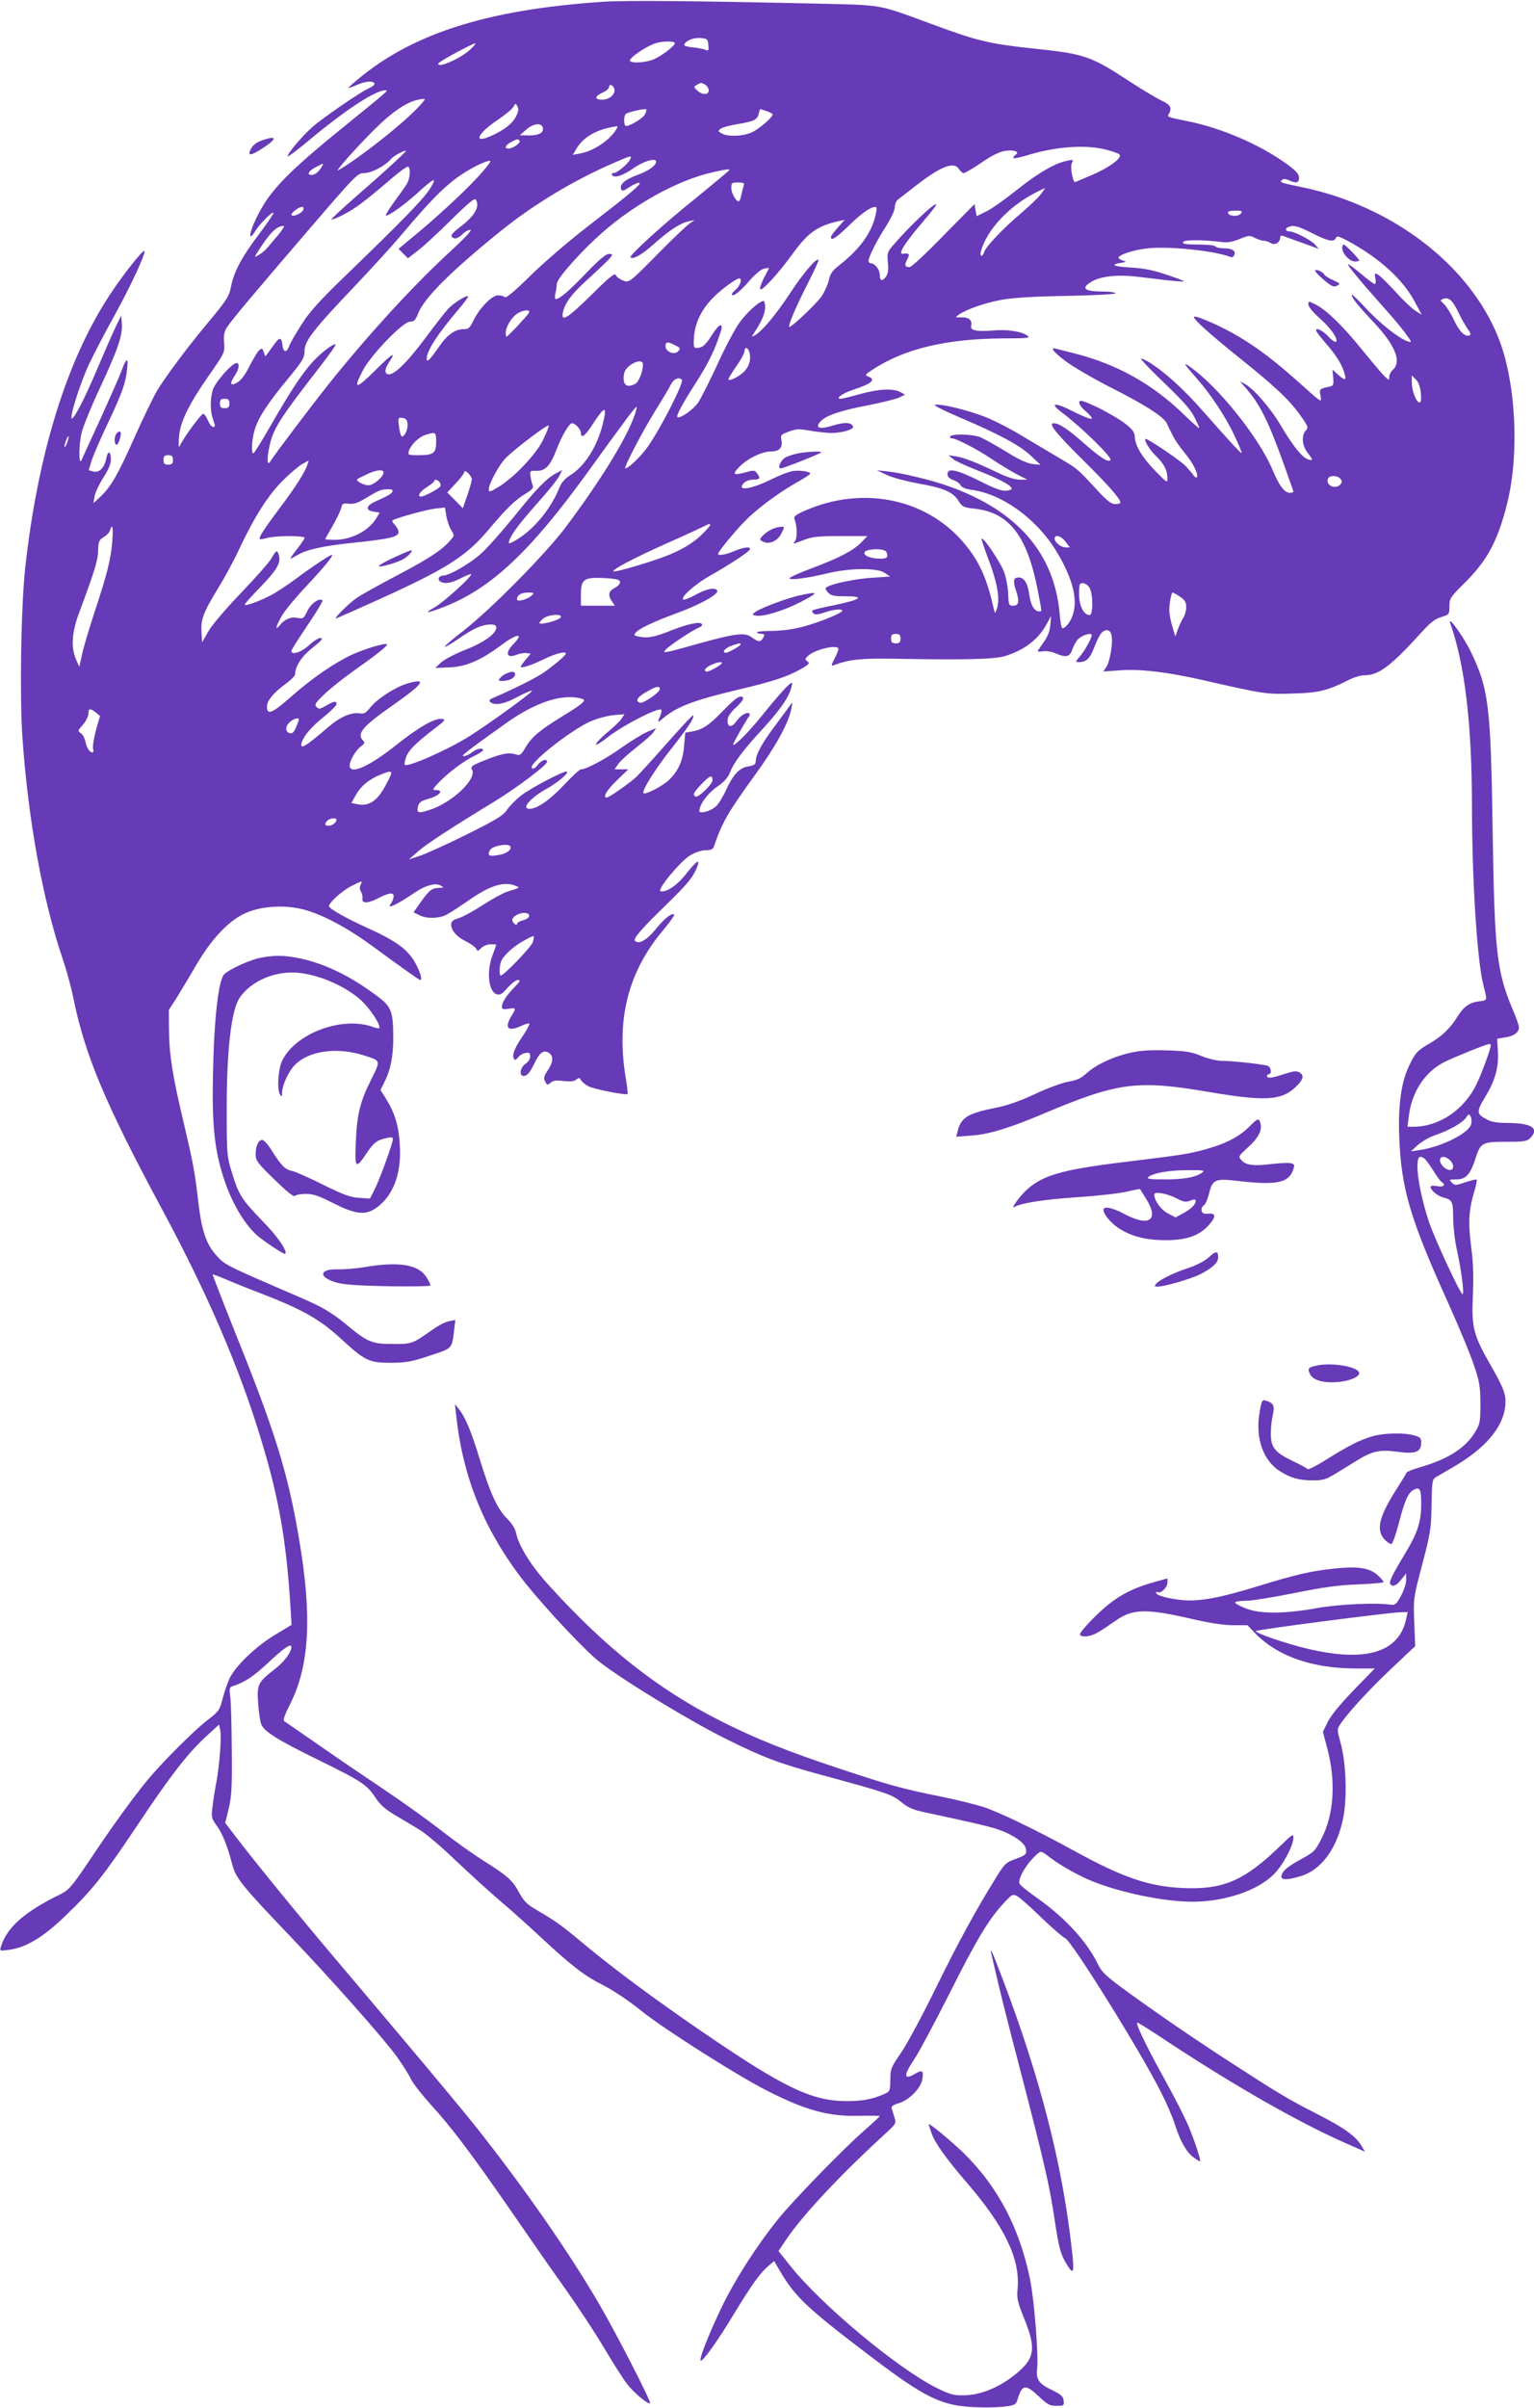 <?xml version="1.0" standalone="no"?>
<!DOCTYPE svg PUBLIC "-//W3C//DTD SVG 20010904//EN"
 "http://www.w3.org/TR/2001/REC-SVG-20010904/DTD/svg10.dtd">
<svg version="1.0" xmlns="http://www.w3.org/2000/svg"
 width="816pt" height="1280pt" viewBox="0 0 816 1280"
 preserveAspectRatio="xMidYMid meet">
<g transform="translate(0,1280) scale(0.1,-0.1)"
fill="#673ab7" stroke="none">
<path d="M3200 12790 c-627 -43 -1028 -175 -1325 -436 -16 -14 -25 -24 -20
-22 6 1 31 11 57 22 66 26 113 5 51 -23 -48 -21 -245 -157 -302 -207 -55 -49
-131 -139 -131 -155 0 -5 52 33 115 86 194 162 352 265 405 265 18 0 23 4
-236 -206 -237 -192 -339 -291 -404 -390 -45 -70 -88 -169 -77 -180 3 -3 14
10 25 28 24 38 89 104 97 97 2 -3 -32 -55 -78 -115 -90 -119 -133 -199 -148
-277 -10 -53 -21 -71 -135 -207 -98 -118 -214 -273 -257 -345 -20 -33 -72
-140 -116 -238 -91 -205 -129 -272 -184 -325 l-40 -37 6 36 c3 19 24 64 46 99
27 41 41 74 41 96 0 45 -16 52 -24 10 -10 -52 -37 -80 -68 -73 l-26 7 14 47
c8 27 45 113 83 193 81 171 99 221 107 298 8 66 -4 62 -31 -13 -10 -27 -60
-140 -110 -250 -51 -110 -96 -209 -101 -220 -16 -38 -16 82 1 148 9 34 53 143
100 242 93 200 118 274 113 336 l-3 42 -24 -49 c-14 -27 -59 -130 -101 -229
-73 -173 -139 -298 -140 -264 0 36 52 194 94 284 25 52 87 173 140 267 86 157
163 324 154 334 -8 7 -110 -122 -179 -226 -232 -348 -388 -850 -455 -1460 -22
-203 -30 -675 -15 -896 30 -440 108 -868 215 -1184 20 -58 45 -150 56 -205 62
-306 172 -567 478 -1135 237 -441 406 -833 520 -1210 95 -311 135 -538 157
-892 l6 -96 -88 -53 c-101 -61 -208 -163 -241 -230 -12 -26 -29 -75 -38 -110
-15 -60 -20 -67 -81 -114 -74 -57 -248 -232 -320 -320 -79 -97 -182 -238 -300
-415 -100 -149 -116 -167 -159 -189 -192 -93 -287 -176 -319 -280 -7 -23 -6
-23 41 -17 96 13 186 68 311 190 137 132 199 211 374 473 171 257 264 377 357
464 l77 71 7 -33 c7 -37 -5 -190 -22 -279 -6 -30 -15 -84 -19 -120 -8 -61 -6
-66 20 -103 32 -43 60 -113 84 -208 20 -75 51 -113 309 -383 218 -228 503
-550 568 -641 27 -38 61 -91 74 -118 13 -26 61 -86 105 -135 106 -115 220
-266 421 -557 91 -132 222 -321 293 -420 70 -99 165 -243 210 -320 46 -77 100
-162 120 -188 35 -46 114 -112 123 -103 7 8 -181 374 -273 531 -165 282 -403
623 -658 944 -96 120 -311 377 -763 911 -195 231 -429 518 -523 643 l-43 56
19 78 c15 65 18 116 16 308 -1 127 -4 254 -8 283 -6 45 -4 53 12 58 66 21 108
49 191 126 79 75 122 104 122 83 0 -29 -38 -80 -89 -119 -89 -69 -95 -81 -88
-179 3 -45 10 -95 16 -112 15 -40 82 -82 306 -192 228 -112 257 -131 301 -198
27 -41 54 -64 108 -96 39 -23 96 -57 127 -76 31 -18 116 -90 190 -161 74 -70
181 -168 239 -217 58 -49 157 -138 220 -197 163 -151 230 -203 331 -253 52
-27 135 -82 203 -137 116 -94 520 -350 673 -426 201 -102 326 -135 484 -130
60 1 109 1 108 -2 0 -3 -36 -36 -80 -75 -116 -101 -383 -376 -462 -475 -114
-142 -226 -317 -298 -465 -68 -142 -125 -285 -111 -285 15 1 94 112 177 250
92 152 141 220 186 257 l27 23 28 -48 c81 -140 143 -199 469 -447 248 -189
345 -246 460 -270 73 -15 207 -18 285 -7 38 6 46 11 53 37 24 79 42 82 112 16
47 -44 59 -51 95 -51 39 0 41 1 38 28 -2 22 -14 32 -58 54 -75 36 -90 57 -83
116 8 70 -15 358 -37 471 -55 273 -170 493 -351 672 -63 62 -189 166 -189 156
0 -3 7 -24 15 -47 18 -52 78 -136 185 -260 206 -239 287 -408 273 -568 -5 -51
-1 -69 36 -160 67 -167 56 -217 -69 -311 -80 -59 -171 -94 -251 -95 -58 -1
-75 4 -150 41 -208 105 -608 438 -775 647 l-63 79 41 61 c87 130 293 349 535
570 49 45 51 49 41 79 -5 18 -12 39 -15 48 -3 11 7 19 39 28 54 17 115 78 124
126 8 46 0 53 -35 32 -66 -39 -67 -12 -5 80 25 38 106 190 181 338 145 289
210 398 289 484 47 51 51 53 74 41 14 -7 73 -59 131 -116 58 -56 115 -104 125
-108 32 -10 405 -608 511 -821 28 -55 61 -131 73 -170 28 -88 62 -148 99 -174
16 -12 31 -21 34 -21 8 0 -29 112 -63 192 -17 40 -73 150 -125 244 -107 193
-161 309 -143 301 7 -2 92 -56 188 -120 339 -222 669 -410 908 -516 l113 -50
-18 30 c-31 53 -92 97 -238 171 -149 76 -203 108 -470 281 -202 131 -385 257
-550 377 -101 74 -124 96 -144 136 -59 123 -176 250 -330 358 -45 32 -85 64
-88 72 -10 27 40 111 94 157 21 18 22 18 67 -17 58 -44 154 -98 226 -127 158
-63 381 -108 531 -109 173 0 347 58 434 145 49 48 105 153 105 195 0 22 -6 19
-62 -36 -197 -192 -308 -241 -528 -231 -178 8 -319 56 -575 197 -206 113 -404
208 -485 234 -41 13 -142 38 -225 55 -204 41 -272 60 -529 145 -290 96 -457
163 -643 257 -333 168 -613 389 -917 725 -92 101 -158 208 -171 275 -4 21 -22
50 -46 74 -53 52 -91 135 -146 314 -46 151 -78 228 -113 271 l-20 25 6 -55
c34 -321 140 -591 335 -853 86 -116 301 -351 406 -444 93 -82 484 -323 694
-427 196 -98 287 -132 509 -192 350 -95 375 -104 424 -144 35 -29 62 -41 118
-53 264 -57 316 -69 376 -86 87 -26 159 -72 168 -106 8 -32 3 -37 -60 -60 -43
-15 -54 -26 -93 -89 -109 -175 -205 -350 -323 -591 -70 -143 -153 -298 -185
-345 -55 -80 -59 -88 -59 -147 -1 -61 -2 -62 -36 -77 -61 -26 -113 -36 -195
-36 -187 0 -335 71 -773 371 -253 173 -471 335 -628 466 -120 100 -148 120
-256 183 -46 27 -63 45 -88 91 -34 64 -62 88 -196 172 -50 32 -149 102 -220
158 -71 55 -205 151 -299 214 -93 62 -249 168 -345 235 -96 67 -181 125 -187
129 -9 5 -1 30 30 91 104 207 118 469 47 883 -58 343 -126 564 -332 1075 -71
178 -128 325 -127 327 2 1 33 -10 69 -26 36 -15 119 -49 185 -74 223 -86 316
-139 423 -237 134 -123 154 -133 272 -133 83 1 110 6 206 38 124 41 117 33
131 146 l5 44 -33 -7 c-19 -3 -58 -23 -87 -44 -110 -77 -109 -77 -212 -77
-112 0 -134 9 -250 105 -78 64 -124 91 -249 145 -397 171 -395 170 -442 223
-53 60 -76 130 -94 280 -19 166 -28 211 -80 432 -57 241 -75 352 -76 484 l-1
107 40 62 c21 34 68 111 103 172 81 139 169 234 255 276 82 41 211 51 314 25
98 -24 235 -96 367 -193 178 -130 253 -183 258 -183 12 0 3 34 -19 78 -42 82
-101 126 -266 201 -103 46 -200 101 -200 113 0 20 70 83 122 109 53 27 58 28
48 9 -8 -14 -8 -26 0 -40 6 -11 10 -28 8 -37 -5 -27 29 -27 82 1 63 33 90 34
83 4 -3 -13 -10 -29 -16 -35 -22 -29 37 -1 125 59 62 42 115 57 144 39 17 -9
15 -10 -11 -11 -37 -1 -51 -12 -98 -77 l-37 -53 30 -15 c38 -20 103 -19 143 1
18 9 67 41 109 70 123 87 198 111 263 84 22 -9 22 -9 -46 -30 -20 -6 -79 -38
-130 -71 -51 -33 -110 -65 -131 -71 -28 -8 -38 -17 -38 -32 0 -33 27 -64 79
-91 27 -13 51 -31 55 -40 5 -13 8 -13 26 5 11 11 33 20 50 20 17 0 30 -1 30
-2 0 -2 -9 -27 -20 -56 -33 -87 -22 -194 23 -208 17 -5 29 2 57 35 20 22 44
41 55 41 16 0 11 -8 -22 -42 -43 -46 -63 -77 -63 -102 0 -11 8 -13 35 -9 41 7
42 4 15 -39 -39 -65 -17 -85 55 -51 19 9 37 14 41 11 3 -3 -15 -36 -40 -73
-42 -61 -56 -102 -39 -118 3 -4 12 2 19 12 8 10 25 21 39 23 21 4 25 1 25 -18
0 -14 -10 -30 -25 -40 -28 -18 -35 -64 -10 -64 19 0 33 16 59 69 25 54 48 71
74 55 27 -17 26 -49 -3 -92 -22 -34 -25 -44 -15 -62 11 -20 13 -20 29 -6 13
12 29 14 69 9 36 -4 56 -2 68 8 13 11 17 10 25 -4 6 -9 23 -24 39 -32 29 -15
200 -49 208 -41 2 3 -1 34 -7 70 -56 321 7 577 199 804 34 41 59 76 56 80 -12
11 -52 -21 -99 -79 -48 -58 -89 -81 -109 -61 -12 12 34 64 181 207 101 99 130
135 150 188 17 44 -4 31 -57 -36 -48 -62 -106 -102 -138 -95 -23 5 106 161
159 192 26 15 59 26 81 26 26 0 38 5 43 18 44 130 75 183 219 382 110 151 177
273 193 350 7 35 7 41 -2 26 -7 -10 -43 -59 -81 -110 -72 -95 -105 -156 -106
-192 0 -17 -8 -23 -38 -28 -48 -7 -82 -43 -120 -126 -16 -36 -40 -75 -54 -87
-28 -26 -88 -42 -88 -24 0 33 45 94 94 128 40 28 59 49 71 81 19 48 69 115
163 217 90 98 139 164 156 213 8 23 12 42 8 42 -12 0 -69 -63 -165 -182 -73
-90 -147 -162 -147 -145 0 7 70 130 82 145 6 7 8 15 5 18 -11 12 -47 -8 -67
-37 -27 -38 -50 -38 -50 -1 0 21 12 40 46 72 29 27 42 46 36 52 -15 15 -39 -2
-112 -77 -70 -72 -105 -95 -160 -104 l-35 -6 -6 -70 c-6 -79 -31 -134 -81
-182 -33 -32 -125 -79 -135 -70 -11 12 64 131 149 238 88 111 124 166 115 176
-3 2 -66 -65 -140 -149 -74 -84 -148 -165 -163 -179 -36 -33 -144 -109 -156
-109 -24 0 -1 39 53 91 l61 59 -37 0 -36 0 21 30 c11 16 56 56 98 89 42 33 83
69 89 80 l13 20 -47 -20 c-26 -11 -86 -48 -133 -81 -83 -60 -191 -118 -219
-118 -8 0 -49 -38 -92 -84 -74 -79 -142 -126 -182 -126 -47 0 4 59 95 109 56
32 113 80 104 89 -9 9 -193 -87 -245 -128 -28 -22 -61 -56 -74 -75 -18 -29
-55 -52 -212 -130 -104 -52 -217 -103 -250 -114 l-60 -20 48 42 c48 42 174
124 404 264 123 75 283 196 283 213 0 19 -29 10 -50 -17 -14 -18 -24 -23 -31
-16 -21 21 202 198 310 247 36 16 89 30 123 34 l60 5 -16 -24 c-8 -13 -43 -46
-76 -73 -33 -28 -60 -56 -60 -63 0 -7 28 10 63 38 57 46 208 129 266 145 25 7
26 0 5 -51 -7 -17 -2 -15 25 8 73 61 163 95 404 152 181 43 256 68 325 107 46
26 51 32 37 42 -15 11 -14 13 4 30 39 35 161 62 161 36 0 -6 -9 -29 -21 -52
-18 -34 -18 -40 -5 -35 81 31 147 38 320 35 392 -7 538 -3 595 15 102 32 176
89 220 172 l22 40 -4 -48 c-3 -34 -14 -62 -36 -92 -17 -24 -31 -45 -31 -47 0
-3 14 -3 31 0 17 2 47 -3 68 -13 51 -22 72 -17 85 22 6 18 19 41 28 52 17 20
64 38 74 28 8 -7 -30 -79 -61 -116 -26 -30 -26 -31 -5 -31 38 0 58 19 80 77
12 32 29 66 37 76 25 27 50 21 56 -12 8 -39 -9 -138 -28 -167 l-16 -24 83 6
c111 9 260 -9 448 -52 320 -73 336 -76 475 -71 137 3 189 16 299 72 27 14 64
25 82 25 78 0 139 45 309 232 44 49 71 69 103 78 41 13 42 14 42 57 0 41 4 48
83 126 119 119 174 221 223 416 68 267 48 653 -46 887 -155 387 -565 700
-1045 799 -115 24 -119 25 -106 38 7 7 18 7 36 -1 40 -18 55 -15 55 13 0 19
-15 36 -61 70 -140 103 -349 194 -529 230 -118 24 -113 22 -100 44 15 29 4 46
-43 67 -23 11 -96 54 -162 97 -212 139 -243 150 -510 178 -238 25 -307 41
-541 128 -305 112 -256 103 -634 112 -628 14 -1005 18 -1130 9z m568 -229 c3
-29 1 -33 -15 -26 -10 5 -39 10 -65 13 -27 2 -48 8 -48 12 0 20 47 41 85 38
37 -3 40 -5 43 -37z m-178 10 c0 -13 -57 -59 -103 -82 -37 -20 -121 -28 -135
-14 -13 12 83 79 138 96 36 11 100 11 100 0z m-1081 -27 c-45 -49 -187 -113
-177 -81 3 10 181 106 197 107 3 0 -6 -12 -20 -26z m1242 -194 c10 -6 19 -20
19 -30 0 -26 -34 -26 -61 -1 -20 18 -20 19 -2 30 23 13 21 13 44 1z m-483 -24
c6 -28 -27 -56 -65 -56 -43 0 -40 19 5 39 18 8 32 21 32 29 0 19 24 9 28 -12z
m-1049 -102 c-89 -93 -313 -268 -419 -329 -25 -15 88 113 190 215 93 93 170
146 234 160 17 4 33 5 35 3 3 -2 -15 -24 -40 -49z m528 -39 c-19 -41 -65 -77
-140 -110 -94 -41 -65 18 44 90 37 25 73 55 80 67 11 20 12 20 21 3 8 -13 6
-27 -5 -50z m683 6 c-10 -20 -78 -61 -100 -61 -13 0 -13 57 0 65 20 12 105 30
108 23 2 -4 -2 -16 -8 -27z m649 18 c17 -6 31 -14 31 -18 0 -15 -77 -81 -114
-96 -47 -20 -123 -23 -155 -5 -23 12 -23 13 -7 26 10 7 50 18 89 24 88 15 105
23 113 55 3 14 7 25 9 25 1 0 16 -5 34 -11z m-1193 -84 c11 -28 -16 -45 -70
-45 l-51 1 33 29 c35 32 79 39 88 15z m384 -25 c-39 -54 -116 -103 -184 -116
l-39 -7 19 32 c38 65 113 106 217 120 5 1 -1 -13 -13 -29z m-506 -49 c7 -11
-37 -41 -59 -41 -24 0 -18 18 13 34 32 18 39 19 46 7z m3121 -47 c33 -8 65
-20 70 -25 17 -18 -56 -71 -146 -109 -45 -19 -85 -36 -89 -38 -13 -5 -29 82
-18 102 9 17 8 18 -23 12 -67 -13 -156 -65 -269 -155 -63 -50 -137 -103 -165
-116 l-50 -24 -6 32 -5 32 -165 -167 c-90 -93 -171 -168 -180 -168 -26 0 -29
11 -13 41 15 29 11 34 -23 30 -29 -4 10 58 109 173 37 43 68 83 68 88 0 20
-146 -118 -229 -216 -31 -36 -33 -43 -28 -92 4 -37 1 -58 -9 -73 -20 -29 -34
-26 -34 6 0 29 -25 63 -47 63 -7 0 -13 6 -13 13 0 21 47 114 95 187 26 42 45
82 45 99 0 16 8 34 19 42 10 8 54 41 97 75 130 101 200 127 226 84 7 -11 18
-20 25 -20 6 0 42 21 80 46 82 57 121 74 168 74 34 0 46 -12 25 -25 -5 -3 -10
-10 -10 -15 0 -4 28 1 63 11 157 50 322 62 432 33z m-3785 -65 c-36 -34 -127
-115 -203 -181 -76 -66 -136 -122 -134 -125 3 -2 32 9 64 26 60 30 116 72 257
193 43 37 82 65 87 62 15 -9 10 -68 -9 -95 -9 -15 -39 -57 -66 -93 -26 -37
-46 -69 -44 -71 8 -9 94 52 163 114 97 88 113 94 73 29 -32 -53 -147 -171
-460 -473 -126 -122 -180 -181 -222 -247 -31 -48 -62 -101 -68 -118 -13 -38
-32 -34 -36 8 -4 39 -15 40 -39 7 -10 -14 -26 -36 -35 -48 l-17 -22 -8 24 c-9
22 -10 22 -27 6 -9 -10 -32 -48 -51 -86 -24 -47 -45 -73 -65 -84 -36 -19 -40
-5 -10 40 22 33 26 65 8 65 -24 0 -116 -105 -127 -145 -14 -53 -13 -111 3
-157 12 -32 11 -38 0 -38 -8 0 -20 16 -28 35 -8 19 -19 35 -25 35 -10 0 -88
-104 -117 -156 -15 -29 -15 -29 -12 31 5 79 51 174 160 330 83 119 84 121 80
173 -3 38 1 60 14 80 25 39 123 156 427 510 263 306 269 312 306 312 38 0 111
39 141 75 13 16 65 44 80 44 3 0 -24 -27 -60 -60z m1251 12 c-14 -26 -69 -71
-87 -71 -9 0 -12 -5 -8 -11 11 -18 59 -2 113 36 51 37 121 58 121 36 0 -21
-39 -49 -99 -71 -66 -24 -97 -51 -87 -75 5 -13 11 -12 45 11 22 14 45 24 52
22 14 -5 -48 -57 -276 -233 -100 -77 -235 -193 -305 -262 -81 -80 -128 -119
-134 -113 -6 6 -22 10 -37 10 -32 0 -99 -68 -131 -135 -19 -39 -26 -45 -52
-45 -46 0 -90 -32 -135 -99 -44 -64 -61 -81 -61 -58 0 42 56 129 169 262 28
33 51 63 51 68 0 14 -75 -31 -106 -65 -17 -18 -69 -85 -116 -148 -92 -125
-166 -200 -198 -200 -26 0 -26 26 0 65 40 61 18 47 -75 -45 -104 -103 -119
-102 -63 4 45 83 212 256 249 256 22 0 29 8 43 43 32 83 176 226 441 440 178
143 389 270 605 363 89 39 94 40 81 15z m-779 -58 c-60 -72 -203 -207 -334
-318 l-118 -98 25 -25 25 -25 52 40 c29 22 109 95 177 163 92 91 126 119 132
109 22 -36 -3 -83 -75 -139 -59 -45 -66 -57 -40 -67 9 -3 27 5 44 22 15 15 35
25 43 23 9 -2 -32 -45 -108 -115 -185 -169 -432 -437 -641 -698 -86 -107 -300
-390 -314 -415 -16 -29 -21 -2 -11 56 21 113 46 152 291 468 38 50 68 92 65
94 -9 9 -76 -42 -121 -91 -58 -64 -117 -153 -225 -341 -46 -80 -87 -146 -91
-146 -13 0 -9 74 7 126 19 64 70 142 179 273 77 94 86 109 86 146 0 52 47 113
271 348 88 93 195 210 237 260 182 216 259 290 362 351 55 33 111 56 119 50 2
-2 -15 -25 -37 -51z m-858 25 c-16 -30 -38 -48 -56 -48 -29 0 -17 22 23 42 41
21 42 22 33 6z m2166 -22 c0 -2 -80 -69 -177 -148 -175 -140 -358 -307 -349
-316 14 -13 63 15 128 74 80 71 137 108 183 118 l30 6 -30 -21 c-16 -12 -84
-76 -150 -143 -172 -174 -168 -171 -204 -156 -16 6 -32 19 -36 28 -4 12 -31
-9 -113 -90 -146 -144 -180 -165 -167 -106 12 52 51 102 149 189 50 46 97 91
104 101 12 16 11 18 -9 18 -16 0 -53 -31 -120 -101 -91 -95 -142 -139 -163
-139 -5 0 -5 15 -1 33 4 17 7 40 7 49 -1 22 104 144 205 238 183 172 431 312
628 355 66 15 85 17 85 11z m77 -80 c-3 -8 -9 -31 -13 -50 -3 -20 -10 -36 -15
-36 -15 0 -39 44 -39 72 0 25 3 28 36 28 27 0 35 -4 31 -14z m1579 -49 c-14
-19 -62 -64 -105 -101 -92 -77 -187 -177 -196 -206 -10 -31 -25 -24 -16 8 33
112 147 234 286 306 28 14 51 26 53 26 2 0 -8 -15 -22 -33z m-3923 -83 c-6
-17 -52 -38 -62 -28 -8 8 37 44 55 44 8 0 11 -6 7 -16z m3045 -26 c-22 -98
-85 -184 -201 -274 -28 -22 -41 -40 -48 -73 -5 -24 -23 -63 -39 -87 -27 -38
-148 -154 -170 -162 -14 -5 31 102 98 233 33 66 59 121 56 124 -11 11 -83 -73
-152 -179 -76 -115 -149 -202 -186 -222 -20 -11 -20 -11 -1 18 37 56 55 99 55
131 0 18 -4 33 -8 33 -23 0 -95 -66 -133 -122 -24 -35 -76 -133 -115 -220 -40
-86 -85 -175 -100 -198 -25 -37 -99 -89 -111 -77 -7 7 30 75 91 170 65 100
102 173 127 246 22 62 23 71 9 71 -6 0 -26 -24 -45 -54 -33 -52 -50 -66 -82
-66 -13 0 -15 11 -11 64 7 76 44 149 110 212 43 42 116 94 130 94 18 0 6 -38
-18 -59 -14 -12 -24 -25 -21 -28 10 -10 44 17 94 75 31 35 63 62 78 64 14 3
25 4 25 3 0 -2 -12 -26 -27 -54 -14 -28 -23 -55 -19 -59 10 -10 100 88 174
191 81 111 130 146 246 172 l29 6 -36 -40 c-20 -23 -37 -46 -37 -51 0 -23 26
-6 94 59 67 66 117 101 142 101 9 0 9 -12 2 -42z m1942 6 c-15 -17 -61 -15
-68 4 -2 8 9 12 38 12 37 0 41 -2 30 -16z m-5122 -115 c-23 -28 -50 -59 -58
-69 -8 -10 -28 -26 -44 -36 -28 -17 -26 -13 21 57 47 69 78 97 111 98 8 1 -6
-22 -30 -50z m5503 11 c84 -43 116 -49 125 -25 5 13 18 9 73 -21 163 -90 283
-200 345 -315 l39 -72 -31 19 c-17 10 -66 55 -107 101 -42 46 -85 88 -95 93
-18 10 -19 8 -14 -20 4 -16 2 -30 -3 -30 -5 0 -38 24 -73 54 -36 30 -66 53
-69 51 -5 -5 64 -88 184 -223 50 -55 106 -122 124 -148 32 -44 33 -46 10 -39
-45 14 -147 94 -223 176 -42 45 -76 78 -76 73 0 -17 32 -57 115 -145 116 -122
152 -211 105 -254 -11 -10 -20 -27 -20 -38 0 -20 0 -20 -21 -1 -12 10 -65 73
-119 139 -106 132 -192 215 -251 246 -39 19 -39 19 -39 0 0 -12 25 -42 59 -72
60 -53 101 -112 88 -126 -5 -4 -24 9 -43 30 -19 20 -44 37 -56 37 -16 0 -8
-13 41 -71 63 -72 93 -122 105 -172 8 -32 -1 -30 -43 7 l-23 21 4 -43 c3 -39
1 -43 -22 -48 -52 -11 -53 -12 -45 -50 6 -36 6 -36 -102 61 -136 122 -226 191
-331 254 -88 53 -230 116 -240 107 -9 -9 73 -83 239 -217 189 -151 268 -225
326 -307 42 -59 44 -64 29 -81 -24 -26 -20 -79 9 -117 30 -39 31 -44 5 -37
-31 8 -81 70 -144 176 -56 96 -148 202 -196 227 l-25 13 26 -29 c78 -88 120
-170 200 -389 32 -89 59 -165 59 -168 0 -4 -8 -7 -18 -7 -29 0 -58 38 -94 125
-73 171 -288 440 -438 545 -40 28 -34 18 38 -64 73 -83 151 -201 197 -298 24
-51 42 -94 40 -96 -4 -4 -59 56 -202 218 -107 122 -204 210 -290 264 -24 14
-43 23 -43 18 0 -4 37 -44 82 -88 147 -141 179 -177 204 -226 13 -26 24 -51
24 -54 0 -4 -37 28 -82 72 -168 163 -357 268 -581 325 -45 11 -90 23 -99 25
-35 10 -17 -15 49 -65 36 -28 141 -89 232 -136 189 -95 291 -160 308 -196 6
-13 19 -41 30 -62 10 -21 39 -64 65 -95 46 -55 76 -117 64 -130 -4 -3 -14 5
-23 19 -10 13 -29 35 -43 48 -36 33 -201 144 -207 138 -8 -9 24 -61 57 -92 40
-38 60 -76 60 -114 0 -30 0 -30 -61 32 -73 75 -109 134 -112 181 -2 31 -11 42
-57 78 -30 22 -95 60 -145 84 -75 35 -91 39 -94 26 -2 -10 13 -30 35 -49 21
-17 35 -35 31 -39 -4 -4 -45 12 -91 35 -104 54 -139 52 -67 -2 112 -85 270
-241 258 -253 -13 -13 -52 12 -137 86 -89 79 -136 110 -165 110 -31 0 11 -52
155 -195 134 -132 200 -207 200 -227 0 -4 -12 -8 -27 -8 -22 0 -44 17 -99 77
-104 113 -101 110 -199 168 -49 29 -138 82 -197 117 -58 36 -146 81 -196 101
-91 36 -236 72 -269 65 -10 -2 50 -32 132 -67 207 -88 316 -146 378 -203 l52
-49 -42 4 c-29 4 -74 24 -141 66 -54 33 -115 67 -135 76 -41 17 -152 20 -162
5 -3 -5 0 -10 7 -10 24 0 136 -58 215 -111 43 -29 103 -65 133 -81 l55 -28
-40 0 c-26 0 -67 13 -115 36 -115 55 -181 81 -225 88 l-40 6 23 -19 c12 -11
75 -40 140 -65 130 -51 194 -89 167 -100 -34 -12 -60 -5 -168 49 -118 59 -167
69 -167 34 0 -13 10 -23 30 -31 17 -5 35 -18 40 -28 6 -11 27 -20 58 -24 160
-21 341 -150 446 -318 86 -139 119 -253 96 -336 -10 -41 -40 -82 -59 -82 -4 0
-11 34 -14 76 -28 321 -224 548 -587 678 -88 32 -252 72 -330 80 l-55 6 50
-24 c28 -14 103 -34 168 -46 136 -24 186 -45 216 -93 19 -31 26 -35 83 -41
185 -19 282 -143 338 -433 24 -124 23 -113 7 -113 -25 0 -45 34 -52 90 -8 59
-27 90 -56 90 -28 0 -32 -17 -14 -71 19 -58 15 -79 -17 -79 -21 0 -23 5 -25
63 -1 35 -11 87 -22 117 -20 52 -109 185 -119 176 -2 -3 11 -42 28 -88 57
-146 73 -238 50 -293 -7 -18 -8 -17 -14 10 -34 151 -72 240 -142 328 -199 255
-551 331 -867 190 -45 -20 -56 -30 -51 -42 14 -31 16 -101 4 -116 -16 -19 -15
-19 48 5 43 17 76 20 194 20 l142 0 -33 -34 c-42 -43 -114 -81 -263 -137 -65
-24 -118 -48 -118 -53 0 -12 92 0 197 25 122 30 268 31 308 4 l30 -20 -90 -6
c-88 -5 -216 -31 -245 -49 -12 -7 -11 -12 4 -29 16 -18 31 -21 95 -21 104 0
82 -17 -60 -47 -62 -12 -114 -25 -117 -28 -3 -3 -1 -10 5 -16 8 -8 24 -7 59 5
50 17 94 21 94 9 0 -12 -118 -60 -206 -84 -51 -14 -109 -22 -166 -23 -47 0
-84 -4 -82 -8 3 -4 14 -8 25 -8 17 0 18 -3 9 -20 -14 -25 -24 -25 -60 1 -37
28 -83 23 -275 -30 -200 -56 -202 -56 -184 -35 17 21 152 110 180 119 10 4 16
11 13 17 -9 15 -72 2 -157 -31 -92 -37 -130 -45 -174 -36 -29 5 -33 8 -22 21
19 23 91 57 226 107 122 45 219 100 208 118 -12 18 -57 9 -115 -23 -32 -18
-62 -29 -66 -25 -14 13 65 83 144 127 108 61 212 130 212 141 0 15 -35 10 -85
-11 -45 -19 -85 -26 -85 -14 0 11 89 120 142 173 64 66 180 152 276 206 39 22
72 43 72 47 0 12 -61 20 -98 13 -19 -4 -65 -22 -102 -40 -112 -56 -195 -69
-154 -24 10 11 30 19 51 19 36 0 40 7 20 34 -11 16 -18 17 -53 7 -73 -20 -82
-15 -43 25 42 45 122 84 170 84 45 0 63 20 56 59 -6 28 -3 31 38 46 38 15 53
16 111 6 37 -7 89 -12 115 -13 56 0 122 19 117 34 -8 23 -45 25 -107 6 -71
-22 -98 -14 -67 21 29 32 105 58 251 86 77 15 153 34 169 42 l30 15 -25 14
c-37 20 -115 17 -214 -11 -50 -14 -96 -25 -104 -25 -29 0 11 29 62 46 102 33
130 56 86 72 -19 8 -18 10 18 34 172 114 398 168 705 169 124 0 141 2 124 14
-30 23 -108 35 -183 28 -87 -7 -123 0 -117 24 7 30 -12 47 -51 46 -35 -1 -36
-1 -15 14 40 28 139 63 227 79 61 11 168 18 350 21 148 3 260 9 257 14 -3 5
-31 9 -62 9 -105 0 -125 17 -65 53 48 28 136 38 233 27 47 -6 123 -14 169 -20
47 -5 86 -8 89 -6 2 2 -41 19 -94 36 -73 25 -122 34 -192 38 -89 5 -110 16
-47 25 28 4 29 5 8 12 -13 4 -23 11 -23 15 0 15 78 41 149 49 110 14 357 -11
443 -44 12 -5 20 -1 24 10 9 22 -12 35 -58 35 -20 0 -40 5 -43 10 -3 6 -45 10
-91 10 -64 0 -85 3 -81 13 4 13 104 13 200 1 36 -5 60 -1 100 15 49 20 55 21
83 6 16 -8 37 -15 47 -15 9 0 26 -5 36 -12 22 -14 51 3 51 29 0 10 5 13 18 8
9 -4 46 -17 82 -30 36 -13 74 -26 85 -31 l20 -7 -20 23 c-22 25 -110 70 -137
70 -21 0 -24 16 -5 23 28 12 53 5 128 -33z m775 -417 c15 -32 38 -72 50 -90
18 -24 20 -32 10 -36 -24 -9 -54 21 -84 86 -16 34 -40 71 -52 82 -20 18 -20
20 -3 26 29 11 50 -7 79 -68z m-4943 -7 c-10 -17 -112 -126 -119 -126 -2 0 -4
9 -4 20 0 30 26 75 56 99 31 24 80 29 67 7z m779 -172 c28 -14 29 -17 15 -32
-21 -21 -67 -2 -67 28 0 24 11 25 52 4z m392 -30 c13 -33 5 -74 -19 -102 -23
-28 -81 -60 -90 -50 -3 2 15 33 40 68 25 35 45 72 45 82 0 22 16 24 24 2z
m-564 -71 c0 -38 -22 -93 -40 -103 -48 -26 -71 -5 -60 55 8 45 100 88 100 48z
m4138 -152 c3 -35 1 -51 -7 -51 -17 0 -41 63 -41 107 l0 37 21 -21 c15 -14 23
-38 27 -72z m-3931 71 c15 -10 -112 -259 -182 -358 -38 -53 -102 -114 -119
-114 -11 0 95 203 159 305 34 55 70 114 79 132 13 27 27 40 46 42 3 0 11 -3
17 -7z m-2407 -127 c0 -20 -5 -25 -25 -25 -20 0 -25 5 -25 25 0 20 5 25 25 25
20 0 25 -5 25 -25z m2155 -64 c-43 -124 -185 -353 -367 -595 -109 -144 -396
-435 -545 -551 -56 -43 -100 -81 -97 -84 2 -2 37 18 77 46 77 53 122 73 168
73 20 0 29 -5 29 -16 0 -33 -68 -81 -166 -119 -53 -21 -111 -51 -128 -67 l-31
-29 75 3 c91 4 167 37 280 121 81 60 119 63 62 4 -48 -49 -38 -80 18 -57 15 6
38 10 51 8 l22 -3 -26 -31 c-15 -18 -27 -35 -27 -38 0 -11 54 6 124 40 62 30
116 44 116 29 0 -9 -70 -68 -123 -104 -44 -29 -165 -89 -261 -130 -22 -9 -26
-15 -18 -23 21 -21 76 -11 145 27 37 20 72 35 77 33 10 -3 -217 -168 -330
-240 -113 -72 -332 -169 -347 -154 -3 2 0 20 7 40 11 36 55 79 156 156 51 39
56 45 36 48 -38 6 -122 -42 -237 -133 -151 -121 -255 -167 -255 -114 0 27 35
84 63 104 17 12 19 17 9 27 -37 37 -3 77 158 189 165 116 186 147 76 115 -64
-19 -161 -82 -198 -129 -20 -26 -32 -33 -51 -30 -45 9 -106 -17 -168 -70 -127
-109 -156 -126 -144 -84 12 37 53 85 121 139 35 28 64 58 64 65 0 18 -13 16
-55 -8 -32 -19 -38 -20 -51 -8 -12 13 -7 22 39 66 28 28 102 87 163 130 126
89 179 132 172 138 -8 9 -122 -26 -187 -56 -92 -43 -212 -125 -325 -225 -99
-87 -126 -98 -126 -50 0 31 36 74 100 121 28 20 50 43 50 51 0 42 35 95 93
141 45 35 57 49 44 51 -10 2 -37 -14 -62 -37 -42 -39 -95 -56 -95 -31 0 5 39
67 86 136 47 69 83 129 79 132 -15 16 -61 -16 -80 -56 -19 -40 -22 -43 -52
-37 -37 7 -69 -7 -95 -39 -27 -33 -21 -6 11 50 16 28 74 98 129 156 96 103
150 168 137 168 -10 0 -107 -64 -195 -130 -46 -34 -106 -73 -134 -87 -61 -31
-127 -55 -134 -48 -3 2 34 44 81 92 89 92 111 128 101 169 -8 33 -16 30 -39
-13 -11 -20 -84 -103 -162 -184 -83 -87 -156 -172 -175 -206 l-33 -58 -3 50
c-5 70 8 106 84 231 37 60 89 155 115 212 82 175 156 290 233 367 39 39 86 78
105 89 l33 18 -7 -23 c-12 -38 -61 -116 -150 -234 -83 -111 -110 -153 -103
-161 3 -2 20 1 39 6 43 13 199 13 199 1 0 -5 -18 -32 -40 -60 -22 -28 -38 -51
-36 -51 3 0 20 9 38 19 51 30 136 49 302 66 190 20 236 31 236 56 0 11 -9 28
-20 39 -10 10 -16 21 -12 24 22 13 181 57 226 62 l53 6 7 -44 c4 -24 15 -57
25 -74 19 -31 19 -31 -3 -56 -43 -51 -116 -99 -284 -187 -95 -50 -192 -104
-215 -120 -47 -33 -130 -117 -107 -108 8 3 110 48 225 100 360 163 465 230
583 370 95 113 144 161 200 194 32 19 41 30 36 42 -4 9 -9 30 -12 48 -4 30 -3
31 33 30 46 -1 73 28 105 112 27 72 68 141 82 141 19 0 48 -32 48 -52 0 -31
22 -16 57 38 71 110 85 112 59 8 -30 -118 -94 -220 -169 -268 -32 -20 -50 -40
-62 -70 -42 -105 -127 -211 -214 -267 -59 -38 -65 -36 -42 9 20 37 60 88 178
221 34 39 70 85 78 101 l16 31 -31 -16 c-52 -27 -105 -81 -225 -231 -64 -78
-142 -167 -176 -197 -57 -52 -169 -117 -202 -117 -22 0 -32 -20 -16 -31 24
-15 58 -10 110 17 28 14 53 24 55 22 9 -9 -146 -150 -196 -178 -59 -33 -40
-32 50 3 251 97 461 294 770 722 192 266 252 346 256 342 2 -2 -2 -23 -11 -46z
m-1207 -46 c3 -31 -21 -76 -33 -63 -4 4 -10 28 -13 53 -5 45 -4 47 19 43 18
-2 25 -10 27 -33z m721 -83 c-37 -77 -153 -199 -236 -250 -46 -28 -53 -30 -53
-14 0 31 57 135 92 169 57 55 223 180 227 171 2 -5 -12 -39 -30 -76z m-569
-12 c0 -60 -14 -70 -95 -70 -54 0 -56 1 -50 23 11 33 52 73 88 85 55 17 57 16
57 -38z m-1962 -1 c-6 -16 -12 -28 -14 -26 -5 5 13 57 20 57 3 0 0 -14 -6 -31z
m562 -94 c0 -20 -5 -25 -25 -25 -20 0 -25 5 -25 25 0 20 5 25 25 25 20 0 25
-5 25 -25z m1120 -67 c0 -23 -53 -68 -80 -68 -25 0 -70 24 -60 32 3 3 25 14
50 26 50 24 90 29 90 10z m470 -37 c-1 -9 -11 -47 -24 -84 l-24 -69 -41 42
-42 42 46 49 c25 26 45 54 45 60 0 7 8 5 20 -6 11 -10 20 -25 20 -34z m4620 4
c10 -12 10 -18 0 -30 -25 -30 -80 -5 -66 30 7 19 50 19 66 0z m-4792 -18 c6
-7 8 -18 4 -23 -8 -13 -86 -54 -102 -54 -23 0 -7 27 30 50 22 14 40 28 40 32
0 12 16 9 28 -5z m-250 -49 c-5 -13 -20 -22 -93 -55 -49 -22 -52 -46 -8 -53
l33 -5 -19 -31 c-41 -67 -133 -114 -222 -114 -27 0 -49 2 -49 4 0 2 18 34 40
71 21 38 42 80 45 95 5 23 10 25 41 22 27 -3 48 4 92 31 68 41 78 45 115 46
19 1 27 -3 25 -11z m1661 -214 c-48 -51 -103 -87 -186 -122 -78 -33 -292 -97
-300 -89 -8 9 115 73 287 150 91 40 179 81 195 89 43 23 44 13 4 -28z m-3152
-56 c-8 -94 -27 -170 -98 -384 -27 -83 -56 -180 -63 -215 l-14 -64 -18 40
c-27 61 -22 144 16 245 82 220 101 281 102 333 1 48 5 57 29 71 15 9 31 25 34
36 13 42 18 17 12 -62z m5071 2 l23 -30 -22 0 c-26 0 -59 27 -59 47 0 24 36
14 58 -17z m-964 -46 c9 -3 16 -15 16 -25 0 -15 -7 -19 -40 -19 -53 0 -94 19
-79 37 12 13 75 18 103 7z m-1406 -167 c2 -9 -9 -22 -27 -32 -34 -17 -39 -39
-15 -73 l15 -22 -90 0 -91 0 0 59 c0 82 16 93 125 88 62 -4 81 -8 83 -20z
m2496 -29 c21 -30 22 -148 2 -148 -31 0 -56 50 -56 111 0 52 2 59 19 59 11 0
27 -10 35 -22z m-2965 -43 c-22 -22 -79 -37 -79 -21 0 22 23 36 59 36 32 0 34
-2 20 -15z m3448 -7 c26 -18 33 -30 33 -56 0 -18 -7 -44 -16 -57 -9 -14 -22
-42 -29 -62 l-13 -37 -16 54 c-9 29 -16 68 -16 86 0 39 11 94 18 94 3 0 21
-10 39 -22z m-3296 -112 c-13 -15 -102 -39 -111 -29 -3 2 6 13 19 24 29 24
111 28 92 5z m1809 -111 c0 -20 -5 -25 -25 -25 -20 0 -25 5 -25 25 0 20 5 25
25 25 20 0 25 -5 25 -25z m-850 -30 c0 -8 -64 -45 -78 -45 -25 0 -6 25 29 37
39 14 49 15 49 8z m-100 -100 c0 -8 -64 -45 -77 -45 -25 0 -13 21 20 35 33 15
57 19 57 10z m-330 -138 c0 -18 -89 -79 -106 -73 -29 11 -12 33 49 66 40 22
57 24 57 7z m-411 -53 c22 -7 -2 -28 -111 -94 -120 -74 -161 -109 -194 -166
-24 -40 -27 -42 -56 -33 -36 10 -76 1 -170 -37 -59 -24 -66 -30 -57 -46 27
-50 -108 -177 -227 -214 -60 -20 -69 -16 -60 20 5 21 17 29 61 41 56 17 77 45
33 45 -20 0 -18 4 17 41 51 53 131 113 189 141 25 12 46 26 46 30 0 15 -35 8
-60 -12 -14 -11 -33 -20 -44 -20 -17 0 16 26 224 174 162 116 309 162 409 130z
m-2589 -72 l22 -18 -22 -77 c-11 -43 -18 -86 -15 -97 4 -11 2 -20 -3 -20 -16
0 -31 25 -38 59 -4 18 -15 38 -25 44 -16 10 -16 13 12 44 16 19 29 45 29 58 0
30 10 31 40 7z m1080 -37 c0 -3 -7 -22 -15 -41 -10 -25 -20 -35 -32 -32 -26 5
-27 34 -4 57 19 19 51 29 51 16z m463 -347 c-45 -85 -88 -115 -149 -104 l-35
7 23 41 c27 49 71 85 130 109 71 29 73 25 31 -53z m1737 24 c0 -21 -77 -95
-90 -87 -17 10 -11 22 33 68 43 45 57 50 57 19z m-2000 -210 c0 -14 -23 -32
-42 -32 -21 0 -23 11 -6 28 13 13 48 16 48 4z m924 -141 c11 -18 -21 -41 -66
-47 -39 -6 -48 -4 -48 8 0 9 6 20 13 26 23 19 92 28 101 13z m101 -370 c0 -8
-15 -19 -32 -23 -18 -5 -33 -13 -33 -20 0 -7 -5 -7 -14 2 -8 6 -13 17 -10 24
12 32 89 46 89 17z m20 -138 c-6 -25 -163 -188 -173 -179 -8 8 -4 63 6 81 17
32 68 77 120 105 26 15 49 25 51 24 2 -2 0 -15 -4 -31z"/>
<path d="M7140 11481 c0 -29 39 -71 66 -71 13 0 24 2 24 5 0 9 -74 85 -82 85
-5 0 -8 -8 -8 -19z"/>
<path d="M6996 11362 c-2 -4 18 -26 46 -50 42 -35 53 -40 70 -31 19 10 18 12
-19 29 -23 10 -44 23 -47 29 -10 16 -44 32 -50 23z"/>
<path d="M4241 10389 c-24 -5 -54 -15 -66 -23 -25 -17 -40 -56 -21 -56 13 0
206 76 214 85 8 8 -78 4 -127 -6z"/>
<path d="M4105 9986 c-16 -7 -38 -23 -48 -34 -18 -20 -18 -21 3 -32 30 -16 76
4 95 41 8 15 15 30 15 34 0 9 -34 5 -65 -9z"/>
<path d="M4255 9635 c-67 -14 -211 -68 -238 -89 -17 -13 -17 -14 0 -18 37 -10
143 22 239 70 102 53 102 60 -1 37z"/>
<path d="M2104 9840 c-45 -20 -84 -42 -88 -48 -7 -12 83 12 125 33 26 14 55
43 48 49 -2 2 -40 -13 -85 -34z"/>
<path d="M2695 9220 c-12 -4 -27 -15 -34 -24 -12 -14 -10 -16 13 -16 35 0 66
17 66 35 0 16 -14 18 -45 5z"/>
<path d="M1392 12053 c-28 -10 -47 -25 -57 -44 -20 -38 -4 -39 56 -1 86 55 86
75 1 45z"/>
<path d="M622 10498 c-14 -14 -16 -54 -4 -62 5 -3 14 10 19 29 12 37 4 52 -15
33z"/>
<path d="M7715 9485 c77 -217 114 -532 115 -960 0 -401 27 -821 59 -955 23
-93 25 -87 -20 -93 -52 -7 -83 -28 -115 -80 -39 -63 -82 -105 -149 -144 -67
-39 -75 -48 -109 -118 -42 -86 -59 -209 -53 -375 10 -277 57 -438 262 -890 53
-118 113 -262 133 -320 32 -94 36 -116 37 -210 0 -97 -2 -109 -27 -151 -51
-86 -144 -146 -294 -189 -38 -11 -70 -24 -72 -29 -2 -6 -22 -38 -44 -73 -102
-158 -121 -230 -73 -282 14 -15 31 -26 37 -24 6 2 24 52 39 110 31 121 50 163
79 178 33 17 40 3 40 -74 0 -95 -19 -154 -81 -257 -70 -116 -91 -158 -84 -169
11 -19 34 -10 59 23 l26 32 0 -35 c0 -19 -13 -57 -28 -85 -23 -42 -31 -49 -52
-46 -84 12 -274 3 -395 -18 -172 -31 -299 -32 -377 -2 -32 12 -58 27 -58 32 0
5 26 9 58 9 31 0 147 19 257 41 154 31 232 42 338 46 75 3 137 9 137 12 0 4
-12 19 -27 33 -45 43 -107 53 -237 39 -125 -13 -208 -33 -413 -96 -188 -58
-299 -79 -388 -72 -76 7 -145 25 -145 39 0 5 4 7 8 4 16 -10 52 25 52 49 l0
24 -71 -20 c-131 -36 -215 -85 -312 -181 -49 -48 -86 -92 -82 -98 10 -17 58
-11 97 13 21 12 61 39 91 60 93 66 165 67 422 7 83 -19 157 -30 205 -30 l76 0
44 -46 c118 -120 303 -184 534 -184 l99 0 -112 -115 c-71 -74 -121 -134 -138
-169 l-26 -53 22 -82 c48 -177 38 -353 -28 -483 -34 -67 -41 -74 -103 -108
-77 -42 -104 -63 -111 -91 -7 -24 27 -26 102 -3 111 33 196 151 227 314 21
108 14 293 -15 395 -18 65 -19 72 -4 95 38 59 152 184 272 297 l129 122 -5
128 c-5 127 -4 129 43 308 44 167 47 189 49 315 2 119 4 135 21 146 11 6 57
33 103 60 163 96 256 206 268 318 6 61 -4 90 -83 228 -87 152 -97 195 -89 364
4 103 2 173 -10 262 -16 128 -12 192 20 297 8 27 12 51 10 54 -3 2 -30 -4 -60
-14 -52 -18 -56 -18 -72 -2 -16 16 -15 17 24 17 50 0 74 26 100 106 28 89 36
94 163 94 97 0 112 2 130 20 51 51 7 80 -119 80 -53 0 -87 5 -110 18 -57 29
-59 40 -12 118 55 91 74 159 69 244 l-4 68 43 7 c46 7 73 26 73 54 0 9 -15 52
-34 96 -85 203 -96 306 -106 950 -10 666 -21 753 -116 950 -38 80 -127 202
-109 150z m215 -2243 c0 -17 -48 -149 -75 -204 -65 -137 -198 -227 -334 -228
l-34 0 7 55 c15 129 85 236 189 289 52 26 223 95 240 96 4 0 7 -4 7 -8z m-104
-418 c-12 -48 -159 -122 -276 -138 l-45 -7 36 33 c20 18 61 42 90 52 79 27
149 67 167 94 14 21 16 22 25 7 5 -9 6 -27 3 -41z m-250 -182 c6 -4 27 -32 47
-63 19 -31 40 -60 46 -63 24 -15 10 -28 -24 -22 -22 4 -35 3 -35 -4 0 -17 38
-49 67 -56 48 -12 53 -21 53 -108 0 -46 9 -124 21 -176 23 -106 39 -230 29
-230 -12 0 -149 295 -179 385 -37 112 -61 229 -61 295 0 49 9 60 36 42z m136
-9 c23 -20 24 -53 1 -53 -23 0 -53 29 -53 52 0 23 27 24 52 1z m-233 -2444
c-40 -175 -216 -227 -524 -154 -107 25 -275 82 -275 94 0 7 704 98 771 100
l37 1 -9 -41z"/>
<path d="M1385 7708 c-53 -10 -156 -56 -191 -86 -31 -27 -55 -229 -61 -527 -6
-269 7 -400 54 -549 41 -132 111 -252 181 -314 37 -32 144 -103 149 -98 14 14
-40 93 -121 175 -111 115 -126 139 -162 256 -27 88 -28 96 -28 340 0 319 25
531 71 594 57 80 166 131 278 131 114 0 275 -65 366 -148 49 -45 108 -136 96
-148 -2 -2 -15 0 -29 5 -165 63 -421 -33 -489 -182 -20 -45 -26 -151 -9 -177
8 -12 10 -11 10 6 0 43 34 118 70 154 74 74 222 94 360 51 98 -31 96 -25 46
-127 -60 -119 -77 -186 -83 -333 -7 -143 -1 -149 57 -62 38 57 55 70 107 81
24 6 33 4 33 -5 0 -22 -70 -215 -97 -268 l-25 -49 -58 4 c-47 3 -84 17 -192
70 -73 37 -147 69 -164 73 -37 7 -58 28 -108 108 -19 31 -42 57 -51 57 -20 0
-35 -32 -35 -76 0 -34 9 -46 99 -134 66 -64 103 -94 109 -88 6 6 32 11 59 11
38 0 67 -9 141 -47 121 -61 172 -68 228 -31 93 62 140 180 131 334 -5 104 -26
174 -75 252 l-28 44 22 45 c32 62 47 140 46 241 -1 135 -11 159 -90 217 -143
106 -275 169 -406 197 -83 17 -136 18 -211 3z"/>
<path d="M6016 7204 c-92 -20 -184 -63 -234 -108 -31 -28 -53 -39 -97 -46 -31
-5 -111 -34 -177 -65 -81 -38 -150 -62 -211 -74 -150 -30 -185 -52 -203 -125
l-7 -29 79 6 c93 6 200 39 379 114 402 170 502 183 885 118 299 -51 386 -46
462 26 42 40 48 63 18 79 -15 8 -34 5 -79 -10 -67 -22 -91 -25 -91 -10 0 6 5
10 10 10 17 0 11 38 -7 44 -30 9 -185 26 -237 26 -30 0 -75 10 -115 26 -56 23
-84 27 -186 30 -83 3 -141 -1 -189 -12z"/>
<path d="M6646 6811 c-46 -47 -112 -84 -197 -110 -103 -32 -145 -39 -407 -71
-382 -45 -487 -73 -577 -152 -40 -35 -94 -111 -67 -94 32 20 153 39 327 51
110 7 231 21 269 30 37 9 70 15 71 13 1 -2 17 -27 34 -55 67 -109 14 -146
-114 -79 -66 36 -115 46 -115 25 0 -24 35 -67 79 -97 67 -45 149 -66 256 -65
106 0 177 25 225 80 40 45 39 64 -2 61 -25 -2 -33 1 -36 16 -2 10 3 23 11 27
8 5 20 31 27 58 19 81 32 87 153 73 205 -24 271 -11 295 57 10 28 9 31 -11 37
-13 3 -59 1 -102 -4 -95 -12 -138 -7 -161 20 -18 19 -17 21 33 67 56 50 78 92
68 128 -7 31 -15 29 -59 -16z m-251 -245 c-36 -25 -98 -36 -199 -36 -75 0 -97
3 -89 11 22 22 108 38 208 38 87 1 97 -1 80 -13z m-134 -138 c35 -18 47 -20
70 -11 22 9 29 8 29 -1 0 -20 -22 -42 -66 -66 l-41 -22 -40 21 c-37 19 -73 68
-73 101 0 18 70 5 121 -22z"/>
<path d="M6429 6115 c-21 -19 -64 -41 -105 -55 -83 -27 -155 -63 -173 -84 -12
-14 -11 -16 6 -16 38 0 174 40 226 65 66 34 97 62 97 91 0 35 -12 35 -51 -1z"/>
<path d="M1940 6064 c-47 -8 -111 -13 -143 -12 -96 3 -106 -39 -15 -68 41 -13
104 -18 281 -22 125 -2 227 0 227 4 0 5 -9 24 -20 42 -42 69 -144 87 -330 56z"/>
<path d="M7007 5541 c-48 -10 -53 -16 -39 -45 15 -33 71 -50 148 -43 61 4 114
27 114 47 0 33 -140 58 -223 41z"/>
<path d="M6700 5290 c-23 -135 19 -254 108 -311 59 -37 101 -49 178 -49 51 0
68 5 117 35 31 19 83 51 114 70 83 51 122 60 218 47 95 -13 125 -1 125 48 0
25 -5 30 -37 39 -56 16 -162 13 -224 -5 -68 -20 -130 -52 -246 -125 -51 -32
-95 -54 -98 -49 -3 5 -38 24 -79 43 -95 46 -116 72 -116 146 0 31 5 76 11 100
11 48 3 63 -38 75 -19 6 -22 2 -33 -64z"/>
<path d="M5274 2410 c44 -191 72 -305 161 -645 120 -463 147 -579 175 -765 23
-154 33 -189 69 -245 33 -52 37 -35 21 99 -50 444 -167 900 -366 1424 -55 145
-71 181 -60 132z"/>
</g>
</svg>
